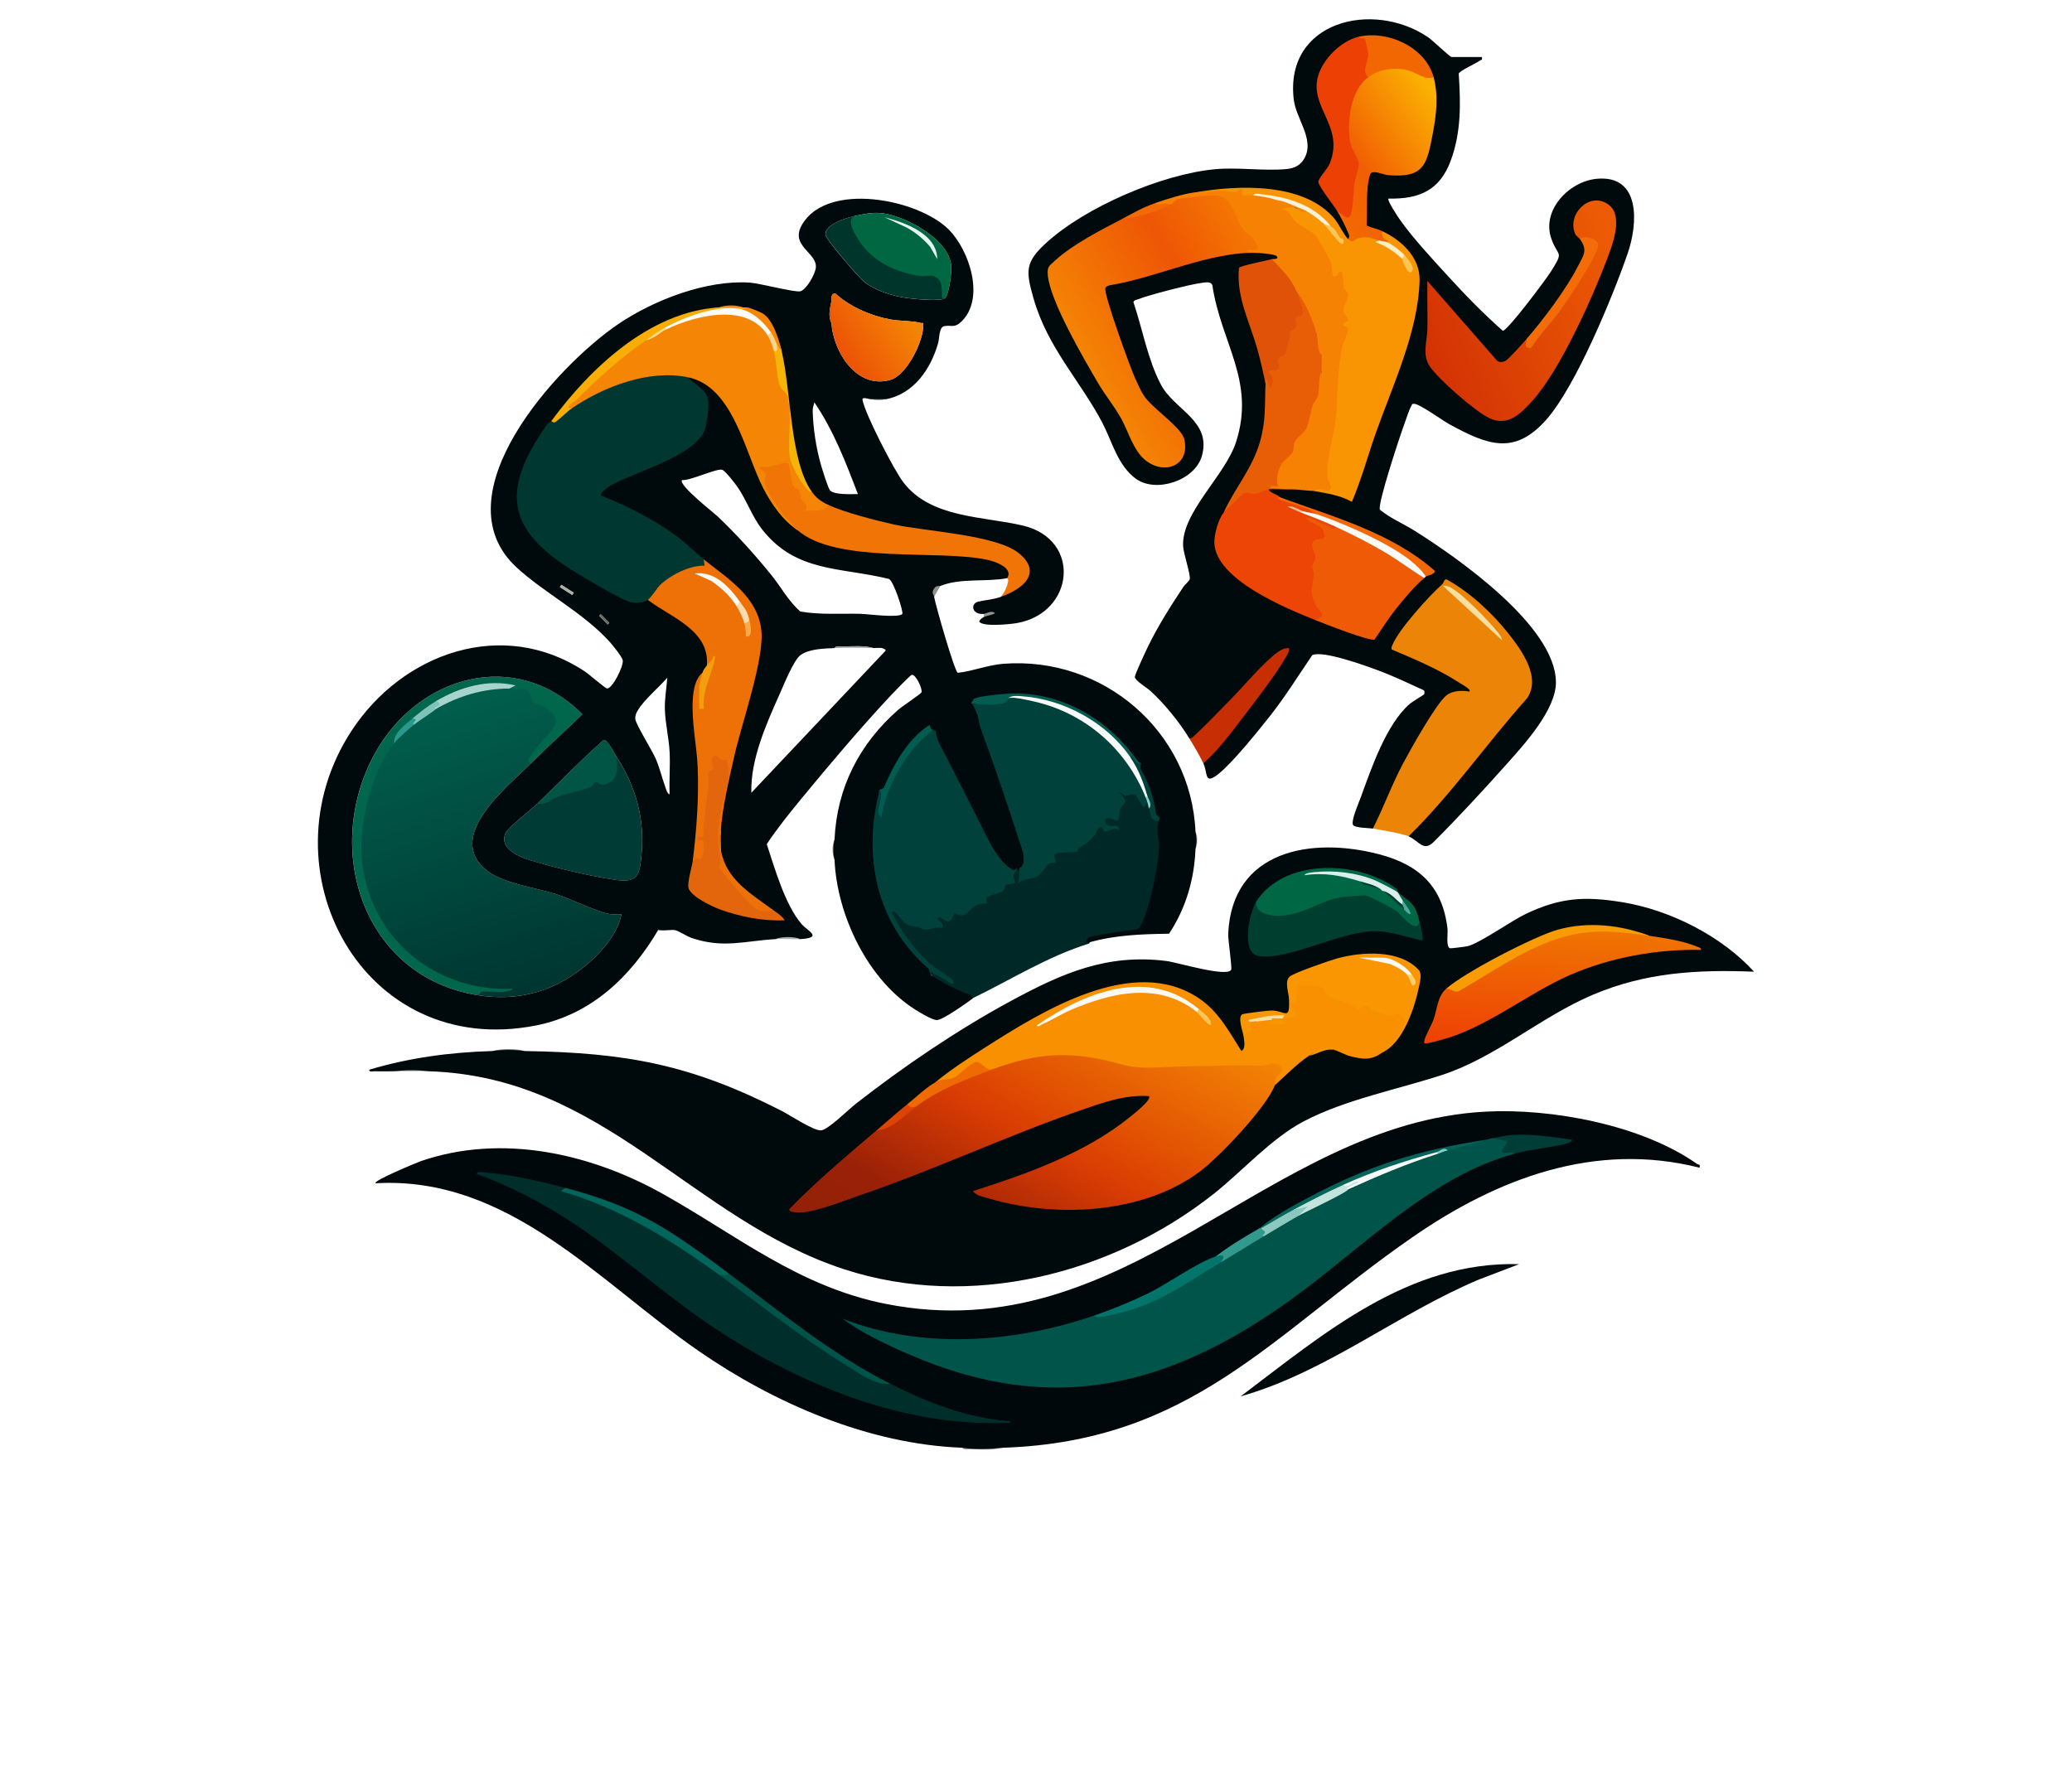 <svg xmlns="http://www.w3.org/2000/svg" width="55" height="47" viewBox="0 0 55 47" fill="none"><path d="M26.613 38.435C26.358 38.508 26.036 38.48 25.766 38.477C25.696 38.477 25.582 38.504 25.539 38.435C25.884 38.449 26.267 38.447 26.613 38.435Z" fill="#909594"></path><path d="M11.374 28.44C11.072 28.431 10.767 28.441 10.465 28.44C10.731 28.371 11.107 28.371 11.374 28.44Z" fill="#9EA2A2"></path><path d="M13.52 18.28C13.876 18.103 14.114 18.174 14.207 18.587C14.539 18.667 15.012 18.977 14.76 19.36L14.21 20.017C14.134 20.093 14.097 20.175 14.098 20.263C13.457 20.896 11.789 22.215 12.922 23.112C13.352 23.452 14.201 23.563 14.739 23.732C15.152 23.861 15.795 24.187 16.152 24.261C16.265 24.284 16.381 24.265 16.494 24.27C16.419 24.74 16 25.238 15.646 25.549C14.785 26.307 13.78 26.605 12.653 26.417C12.678 26.341 12.676 26.29 12.647 26.265C9.571 25.66 8.683 22.183 10.333 19.761L10.464 19.726C10.542 19.53 10.792 19.204 11.001 19.23C11.065 19.064 11.39 18.778 11.579 18.817C11.764 18.553 12.171 18.431 12.491 18.341C12.806 18.253 13.227 18.141 13.52 18.28Z" fill="url(#paint0_linear_748_13014)"></path><path d="M14.264 21.337C14.692 21.099 15.128 20.946 15.613 20.837C15.747 20.695 15.81 20.636 15.995 20.754C16.321 20.705 16.31 20.412 16.289 20.147L16.37 20.098C16.878 20.889 17.115 21.727 17.03 22.679C16.976 23.278 16.915 23.442 16.313 23.356C15.672 23.265 14.689 23.027 14.066 22.836C13.775 22.747 13.244 22.527 13.418 22.123C13.485 21.967 14.103 21.491 14.264 21.337Z" fill="#003C35"></path><path d="M14.099 20.263C13.994 20.217 14.013 20.203 14.054 20.116C14.188 19.831 14.634 19.48 14.738 19.229C14.828 19.01 14.567 18.846 14.403 18.742C14.331 18.696 14.188 18.682 14.15 18.644C14.103 18.596 14.069 18.354 13.975 18.303C13.891 18.257 13.636 18.282 13.521 18.282L13.508 18.224C12.879 18.173 12.267 18.317 11.719 18.628L11.58 18.612C11.487 18.804 11.176 19.053 10.96 19.066L10.962 19.13C10.756 19.305 10.59 19.504 10.465 19.726C9.883 20.443 9.537 21.808 9.598 22.72C9.739 24.835 11.506 26.341 13.604 26.252C13.585 26.314 13.391 26.329 13.335 26.334C13.165 26.347 12.911 26.303 12.765 26.335C12.73 26.343 12.737 26.446 12.654 26.417C9.634 25.914 8.559 22.545 9.948 20.014C11.088 17.938 13.684 17.183 15.462 18.962C15.012 19.399 14.546 19.822 14.1 20.263H14.099Z" fill="#00674D"></path><path d="M16.37 20.098C16.375 20.42 16.438 20.692 16.079 20.82C15.914 20.879 15.88 20.752 15.818 20.762C15.768 20.77 15.719 20.887 15.638 20.914C15.386 20.998 15.088 21.052 14.833 21.142C14.659 21.204 14.492 21.385 14.263 21.336C14.848 20.774 15.413 20.183 16.024 19.645C16.122 19.627 16.316 20.012 16.37 20.096V20.098Z" fill="#005544"></path><path d="M11.579 18.611C12.215 18.238 12.952 18.023 13.685 18.198L13.52 18.28C12.813 18.283 12.19 18.473 11.579 18.817C11.451 18.88 11.434 18.749 11.57 18.694L11.579 18.611Z" fill="#A7D5CE"></path><path d="M11.579 18.611C11.802 18.731 11.547 18.747 11.538 18.797C11.534 18.822 11.58 18.815 11.579 18.818C11.563 18.85 11.092 19.156 11.001 19.231C10.903 19.293 10.889 19.238 10.96 19.066C11.146 18.907 11.368 18.736 11.58 18.612L11.579 18.611Z" fill="#7EC2B9"></path><path d="M10.96 19.065L11.043 19.107L10.961 19.21L11.002 19.23C10.861 19.346 10.571 19.595 10.465 19.726C10.431 19.466 10.775 19.224 10.961 19.065H10.96Z" fill="#28998A"></path><path d="M27.067 23.03C27.142 23.069 27.166 23.145 27.137 23.259C27.43 23.302 27.601 23.111 27.782 22.877C27.895 22.855 27.936 22.786 27.907 22.67C28.075 22.555 28.284 22.511 28.535 22.538C28.655 22.411 28.788 22.293 28.936 22.182C29.02 22.006 29.13 21.901 29.267 21.866C29.213 21.605 29.439 21.606 29.622 21.689C29.628 21.522 29.662 21.384 29.788 21.269C29.614 21.096 29.633 20.859 29.887 21.045C30.14 20.941 30.259 21.083 30.358 21.301L30.454 21.294C30.521 21.301 30.515 21.395 30.495 21.459L30.552 21.454C30.613 21.662 30.692 21.746 30.785 21.707C30.866 22.385 30.851 23.012 30.672 23.68C30.616 23.887 30.416 24.525 30.303 24.671C30.264 24.724 30.248 24.741 30.177 24.754C29.759 24.833 29.3 24.832 28.884 24.971C28.89 24.989 28.924 25.005 28.925 25.011C28.927 25.031 28.924 25.043 28.904 25.052C27.816 25.389 26.846 26.004 25.828 26.498C25.584 26.518 25.047 26.173 24.84 26.02C24.776 25.973 24.75 25.909 24.713 25.879C24.645 25.791 24.623 25.761 24.744 25.73C24.498 25.619 23.502 24.377 23.616 24.19C23.684 24.076 23.794 24.114 23.869 24.203C24.084 24.555 24.538 24.644 24.912 24.538C24.677 24.27 24.96 24.2 25.172 24.387C25.235 24.193 25.363 24.135 25.559 24.214C25.721 24.04 25.901 23.937 26.098 23.903C26.148 23.743 26.302 23.641 26.559 23.597C26.613 23.453 26.706 23.379 26.843 23.374C26.791 23.245 26.855 23.071 26.986 23.028C27.012 23.032 27.043 23.025 27.07 23.028L27.067 23.03Z" fill="#002827"></path><path d="M22.153 22.823C22.084 22.699 22.083 22.419 22.153 22.286C22.145 22.457 22.145 22.652 22.153 22.823Z" fill="#7E8382"></path><path d="M31.734 22.534C31.74 22.387 31.741 22.226 31.734 22.08C31.803 22.177 31.804 22.429 31.734 22.534Z" fill="#C1C6C5"></path><path d="M24.836 19.395C25.071 19.803 25.304 20.213 25.518 20.634C25.77 21.125 26.476 22.945 26.983 23.029C27.005 23.122 26.907 23.186 26.901 23.259C26.895 23.317 26.956 23.422 26.942 23.442C26.927 23.462 26.735 23.468 26.702 23.491C26.671 23.515 26.685 23.601 26.623 23.651C26.525 23.732 26.257 23.758 26.192 23.832C26.147 23.884 26.213 23.968 26.198 23.98C26.188 23.986 26.043 23.98 25.961 24.012C25.703 24.11 25.655 24.453 25.331 24.227C25.221 24.694 25.016 24.337 24.939 24.352C24.751 24.387 25.139 24.521 24.996 24.637C24.855 24.599 24.634 24.692 24.527 24.68C24.472 24.674 24.432 24.619 24.389 24.61C24.221 24.576 24.13 24.605 23.986 24.477C23.964 24.457 23.683 24.047 23.68 24.247C23.68 24.27 23.866 24.588 23.901 24.645C24.099 24.965 24.411 25.338 24.692 25.588C24.788 25.674 25.279 25.988 25.291 26.023C25.364 26.25 25.137 26.032 25.097 26.009C25 25.954 24.896 25.907 24.797 25.855C24.734 25.822 24.704 25.73 24.711 25.878C23.26 24.659 22.682 22.777 23.348 20.963C23.435 20.941 23.465 20.986 23.467 21.072C23.738 20.407 24.138 19.669 24.772 19.311L24.834 19.393L24.836 19.395Z" fill="#00423B"></path><path d="M30.413 21.171C30.462 21.182 30.493 21.259 30.454 21.295C30.33 21.634 30.254 21.166 30.122 21.108C30.012 21.06 29.942 21.141 29.864 21.123C29.809 21.11 29.786 21.024 29.711 21.048C30.018 21.335 29.796 21.298 29.729 21.499C29.704 21.575 29.728 21.776 29.648 21.791C29.63 21.794 29.305 21.613 29.338 21.812C29.378 22.055 29.703 21.795 29.711 22.038C29.553 21.938 29.403 22.093 29.322 22.083C29.279 22.078 29.283 21.932 29.196 21.956C29.109 22.008 29.106 22.113 29.048 22.18C28.904 22.347 28.83 22.393 28.661 22.496C28.616 22.524 28.606 22.595 28.587 22.606C28.529 22.64 28.049 22.603 27.976 22.699C27.961 22.719 28.045 22.881 28.018 22.905C28.012 22.911 27.913 22.895 27.853 22.928C27.761 22.978 27.635 23.227 27.504 23.281C27.359 23.341 27.166 23.324 27.026 23.443C27.063 23.305 27.056 23.169 27.067 23.03C27.085 22.792 27.11 22.796 27.046 22.535C26.741 21.29 25.978 19.868 25.787 18.652L25.875 18.59C26.187 18.656 26.505 18.635 26.778 18.528C28.329 18.461 30.008 19.635 30.413 21.171Z" fill="#00423B"></path><path d="M30.288 20.263L30.222 20.346C30.127 20.221 30.052 20.139 29.999 20.097L29.86 20.044C29.149 19.129 27.935 18.473 26.777 18.527C26.73 18.543 26.79 18.656 26.545 18.687C26.309 18.717 26.011 18.72 25.785 18.651C25.781 18.625 25.704 18.551 25.747 18.489C27.502 17.992 29.364 18.681 30.287 20.262L30.288 20.263Z" fill="#025C52"></path><path d="M24.837 19.395C24.743 19.379 24.711 19.427 24.65 19.476C24.029 19.975 23.512 20.925 23.391 21.708C23.178 21.532 23.494 21.201 23.35 20.965C23.561 20.391 24.026 19.592 24.527 19.231C24.78 19.049 24.747 19.24 24.837 19.396V19.395Z" fill="#005B50"></path><path d="M30.289 20.263C30.581 20.763 30.715 21.128 30.785 21.709C30.823 21.859 30.616 21.772 30.588 21.741C30.553 21.702 30.522 21.535 30.496 21.462C30.498 21.349 30.484 21.239 30.455 21.132C30.321 20.827 30.168 20.53 29.996 20.24L30 20.099L30.02 20.058C30.121 20.137 30.132 20.292 30.289 20.264V20.263Z" fill="#00423B"></path><path d="M30.496 21.46C30.477 21.407 30.474 21.347 30.455 21.295C30.44 21.254 30.429 21.208 30.414 21.171C30.401 21.118 30.403 21.106 30.455 21.13C30.48 21.219 30.603 21.374 30.496 21.46Z" fill="#87D2CE"></path><path d="M29.999 20.098C30.221 20.424 30.347 20.755 30.453 21.131L30.412 21.172C29.896 19.893 28.827 18.949 27.48 18.631C27.339 18.598 26.885 18.491 26.777 18.528C26.856 18.459 27.03 18.478 27.13 18.485C28.231 18.56 29.376 19.185 29.999 20.098Z" fill="#F9FBFB"></path><path d="M23.515 10.598C23.378 10.617 23.239 10.612 23.102 10.598C23.027 10.588 22.878 10.528 22.895 10.619C22.964 10.993 23.726 12.471 23.976 12.801C24.706 13.764 26.104 13.703 27.158 13.955C28.718 14.328 28.516 16.27 26.999 16.541C26.813 16.574 26.089 16.648 25.992 16.504C26.007 16.449 26.068 16.405 26.116 16.381L26.135 16.333C26.235 16.325 26.228 16.314 26.116 16.299C25.791 16.327 25.749 16.021 25.974 15.971C26.178 15.926 26.355 15.92 26.57 15.845L26.735 15.693C28.211 14.893 26.1 14.297 25.345 14.257C24.216 14.114 23.087 13.94 22.025 13.516L21.985 13.408C21.831 13.512 21.447 13.204 21.531 13.036C21.221 12.748 21.081 12.23 21.023 11.809L20.94 10.651C20.826 10.255 20.742 9.849 20.689 9.435L20.747 9.318C20.602 8.769 20.304 8.402 19.853 8.218L19.838 8.162C19.784 8.184 19.742 8.184 19.714 8.162C19.51 8.127 19.299 8.121 19.094 8.162C17.242 8.44 15.842 9.75 14.719 11.154L14.634 11.177C14.653 11.206 14.671 11.245 14.653 11.267C13.623 12.551 13.371 13.647 14.754 14.743C15.079 15 16.496 15.9 16.864 15.922C16.999 15.889 17.109 15.891 17.195 15.926L17.299 15.9C17.487 15.997 17.765 16.189 17.946 16.314C18.374 16.61 19.025 17.07 18.765 17.661C18.841 17.754 18.748 17.867 18.641 17.868C18.458 18.273 18.407 18.721 18.488 19.213C18.617 20.163 18.657 21.132 18.552 22.098C18.548 22.139 18.521 22.178 18.487 22.216C18.566 22.418 18.515 22.647 18.393 22.824L18.463 22.905C18.402 23.12 18.366 23.337 18.355 23.557C18.474 23.986 20.267 24.435 20.638 24.347C20.523 24.292 20.477 24.224 20.5 24.145C20.252 24.122 19.968 23.881 19.778 23.711C19.444 23.414 19.093 23.049 19.137 22.576C19.104 22.407 19.104 22.241 19.137 22.08L19.101 22.022C19.286 20.592 19.608 19.212 20.003 17.829C20.325 16.342 19.946 15.864 18.733 14.999L18.682 14.853L18.533 14.836C17.791 14.106 16.861 13.62 15.906 13.213C15.686 13.062 16.371 12.68 16.5 12.655L17.473 12.245C18.46 11.978 19.313 10.791 18.241 10.113L18.27 10.021C18.302 9.993 18.339 9.962 18.38 9.963C19.18 9.976 19.925 11.816 20.116 12.471C20.324 13.088 20.639 13.652 21.161 14.069L21.283 14.064C21.961 14.452 22.717 14.638 23.553 14.62L25.509 14.692C25.803 14.713 26.575 14.777 26.763 15.036C26.852 15.158 26.934 15.347 26.737 15.35C26.175 15.457 25.495 15.339 24.961 15.557C24.837 15.631 24.801 15.704 24.796 15.846C24.837 16.076 25.332 17.809 25.423 17.863C25.832 17.817 26.221 17.655 26.634 17.623C29.283 17.419 31.616 19.415 31.734 22.083C31.773 22.231 31.772 22.389 31.734 22.537C31.701 23.347 31.481 24.11 31.032 24.789C30.316 24.8 29.618 24.822 28.925 25.016C28.786 25.063 28.806 24.899 28.971 24.863C29.371 24.784 29.773 24.722 30.178 24.675C30.443 24.607 30.88 22.48 30.745 22.254C30.71 22.059 30.724 21.878 30.784 21.712L30.688 21.617C30.634 21.186 30.487 20.774 30.269 20.399L30.288 20.266L30.215 20.226C29.462 19.148 28.283 18.416 26.945 18.409C26.758 18.408 25.87 18.481 25.835 18.573C25.823 18.603 25.811 18.632 25.786 18.656C25.903 18.827 25.977 19.032 26.008 19.271C26.409 20.372 26.787 21.478 27.142 22.589C27.174 22.721 27.214 22.993 27.067 23.035C27.053 23.145 27.019 23.139 26.984 23.035C26.967 23.072 26.929 23.11 26.898 23.096C26.634 22.972 26.449 22.669 26.301 22.425C25.845 21.517 25.398 20.631 24.921 19.714C24.871 19.617 24.853 19.507 24.836 19.401C24.758 19.403 24.703 19.352 24.671 19.246C24.088 19.623 23.727 20.292 23.457 20.919L23.349 20.97C22.895 22.719 23.246 24.501 24.648 25.72L24.712 25.885C25.036 26.101 25.386 26.279 25.762 26.419L25.827 26.504C25.665 26.623 25.013 27.093 24.86 27.082C24.733 27.073 24.423 26.886 24.303 26.81C23.031 26.011 22.217 24.298 22.152 22.828C22.112 22.652 22.113 22.467 22.152 22.291C22.213 20.912 22.815 19.743 23.845 18.842C23.938 18.76 24.449 18.418 24.461 18.381C24.492 18.285 24.308 17.897 24.202 17.916C24.165 17.923 23.727 18.376 23.659 18.449C22.856 19.308 22.011 20.305 21.263 21.216C20.945 21.603 20.631 21.994 20.353 22.411C20.561 23.041 20.845 24.043 21.285 24.541C21.444 24.721 21.857 24.894 21.244 24.933C21.026 24.904 20.801 24.892 20.583 24.933C19.761 24.98 19.205 25.187 18.362 24.903C18.228 24.858 18.005 24.707 17.91 24.693C17.811 24.679 17.594 24.72 17.472 24.69C16.735 25.937 15.692 26.937 14.224 27.226C9.623 28.132 6.936 23.065 9.332 19.401C10.683 17.336 13.345 16.382 15.525 17.827C15.635 17.9 16.058 18.269 16.11 18.277C16.251 18.299 16.558 17.685 16.53 17.528C16.514 17.44 16.26 17.125 16.186 17.043C15.474 16.257 14.444 15.741 13.708 15.06C11.647 13.15 14.771 9.714 16.416 8.601C17.357 7.964 18.753 7.426 19.902 7.503C20.168 7.521 21.116 7.772 21.246 7.733C21.414 7.683 21.64 7.275 21.656 7.105C21.693 6.699 20.954 6.537 21.292 5.96C21.966 4.812 24.381 5.283 25.189 6.099C25.733 6.649 26.154 7.925 25.521 8.537C25.331 8.72 25.261 8.623 25.065 8.659C24.923 8.685 24.942 8.972 24.901 9.114C24.702 9.805 24.256 10.455 23.517 10.6L23.515 10.598ZM22.731 5.724C22.522 5.768 21.886 5.942 21.913 6.234C21.925 6.359 22.782 7.357 22.937 7.48C23.224 7.709 23.641 7.842 24.002 7.902C24.195 7.934 24.983 8.015 25.085 7.914C25.197 7.803 25.268 7.197 25.246 7.029C25.162 6.39 24.234 5.867 23.671 5.713C23.304 5.613 23.094 5.649 22.73 5.725L22.731 5.724ZM22.07 7.996C22.031 8.175 21.977 8.406 22.07 8.574C22.117 9.342 22.748 10.348 23.641 10.083C24.073 9.955 24.509 9.062 24.508 8.636C24.508 8.539 24.501 8.59 24.444 8.575C24.198 8.51 23.891 8.528 23.63 8.48C23.119 8.387 22.556 8.143 22.172 7.79C22.038 7.795 22.086 7.923 22.07 7.996ZM22.772 13.117C22.453 12.279 22.123 11.423 21.616 10.681C21.601 10.758 21.57 10.823 21.572 10.906C21.584 11.375 21.663 11.891 21.792 12.342C21.828 12.469 21.97 12.924 22.025 13.007C22.119 13.148 22.613 13.116 22.772 13.117ZM18.105 12.746C17.993 12.869 18.959 13.623 19.056 13.716C19.569 14.208 20.03 14.716 20.477 15.269C20.733 15.586 20.931 15.965 21.245 16.235C21.772 16.327 22.304 16.284 22.836 16.296C23.016 16.3 23.867 16.415 23.952 16.298C23.985 16.252 23.73 15.438 23.596 15.37C22.305 15.053 21.138 15.204 20.236 14.063C19.966 13.721 19.823 13.29 19.584 12.939C19.519 12.844 19.262 12.513 19.177 12.475C19.045 12.416 18.322 12.769 18.105 12.745V12.746ZM14.901 15.527L14.863 15.587L15.191 15.796L15.229 15.736L14.901 15.527ZM15.948 16.308L15.906 16.35L16.132 16.578L16.174 16.536L15.948 16.308ZM22.153 17.206C21.88 17.218 21.475 17.225 21.247 17.394C21.068 17.526 20.806 18.18 20.7 18.417C20.341 19.219 19.919 20.163 19.944 21.047L23.515 17.267C23.437 17.168 23.297 17.209 23.185 17.205C22.945 17.132 22.635 17.16 22.379 17.163C22.309 17.163 22.195 17.137 22.152 17.205L22.153 17.206ZM12.653 26.417C13.78 26.605 14.785 26.307 15.646 25.549C16 25.238 16.419 24.74 16.494 24.27C16.381 24.265 16.265 24.284 16.152 24.261C15.795 24.188 15.152 23.862 14.739 23.732C14.201 23.564 13.352 23.453 12.922 23.112C11.789 22.215 13.457 20.897 14.098 20.263C14.544 19.822 15.01 19.399 15.46 18.962C13.682 17.183 11.086 17.938 9.946 20.014C8.557 22.545 9.633 25.914 12.653 26.417ZM17.774 21.089C17.76 20.713 17.794 20.33 17.774 19.954C17.755 19.598 17.659 19.196 17.649 18.84C17.64 18.539 17.692 18.283 17.713 17.992C17.495 18.248 17.093 18.579 16.93 18.861C16.884 18.941 16.859 18.987 16.863 19.086C16.869 19.219 17.317 19.933 17.41 20.153C17.516 20.404 17.571 20.647 17.66 20.894C17.679 20.947 17.714 21.081 17.774 21.089ZM14.264 21.337C14.103 21.491 13.485 21.967 13.418 22.122C13.244 22.527 13.776 22.746 14.066 22.835C14.689 23.026 15.672 23.264 16.313 23.355C16.915 23.441 16.977 23.276 17.03 22.678C17.115 21.726 16.878 20.888 16.37 20.097C16.316 20.013 16.122 19.628 16.024 19.646C15.413 20.184 14.848 20.774 14.263 21.337H14.264Z" fill="#00090B"></path><path d="M21.161 14.067C20.809 13.761 20.359 13.244 20.234 12.788C20.213 12.711 20.23 12.659 20.255 12.587C19.957 12.41 20.11 12.284 20.398 12.306C20.566 12.254 20.737 12.224 20.911 12.218C21.017 12.408 21.086 12.616 21.119 12.842C21.267 12.944 21.333 13.013 21.341 13.206C21.432 13.367 21.524 13.527 21.716 13.471C21.818 13.422 21.908 13.401 21.988 13.406C22.427 13.607 23.237 13.815 23.722 13.923C24.558 14.109 26.445 14.196 27.046 14.688C27.691 15.215 27.131 15.648 26.572 15.843C26.669 15.716 26.73 15.586 26.761 15.429C26.771 15.379 26.737 15.352 26.737 15.348C26.737 15.323 26.783 15.282 26.771 15.214C26.735 15.016 26.385 14.901 26.21 14.863C24.912 14.581 22.181 14.981 21.161 14.067Z" fill="#F17506"></path><path d="M24.961 15.554L24.796 15.843C24.784 15.774 24.711 15.745 24.8 15.618C24.862 15.53 24.914 15.573 24.962 15.553L24.961 15.554Z" fill="#919089"></path><path d="M26.118 16.297C26.168 16.294 26.323 16.195 26.408 16.276C26.408 16.308 26.177 16.351 26.118 16.38V16.297V16.297Z" fill="#94958E"></path><path d="M23.515 10.598C23.285 10.643 23.314 10.626 23.102 10.598H23.515Z" fill="#969C9C"></path><path d="M18.271 10.019C18.455 10.242 18.754 10.322 18.797 10.629C18.821 10.801 18.769 11.223 18.714 11.392C18.484 12.099 16.839 12.534 16.234 12.877C16.178 12.909 15.904 13.084 15.958 13.158C16.659 13.438 17.35 13.785 17.959 14.234C18.214 14.422 18.443 14.658 18.684 14.852C18.792 14.975 18.794 15.056 18.689 15.094C18.104 15.138 17.618 15.465 17.301 15.945L17.198 15.926C17.077 16.006 16.885 16.022 16.743 15.988C16.481 15.926 15.527 15.348 15.244 15.174C13.429 14.059 13.295 13.016 14.514 11.28C14.551 11.227 14.622 11.195 14.637 11.176C14.771 11.103 14.915 10.984 15.069 10.82C15.102 10.847 15.136 10.858 15.174 10.845C15.174 10.811 15.176 10.781 15.193 10.766C15.649 10.34 16.669 9.987 17.288 9.91C17.585 9.873 18.056 9.814 18.271 10.019Z" fill="#003731"></path><path d="M20.378 8.904C20.5 8.888 20.618 9.218 20.543 9.317L20.641 9.376C20.69 9.794 20.732 10.16 20.923 10.534C20.982 11.012 21.018 11.492 21.031 11.974C21.07 12.329 21.286 12.789 21.534 13.034C21.658 13.216 21.791 13.316 21.988 13.406C21.804 13.639 21.609 13.514 21.369 13.571C21.481 13.352 21.32 13.351 21.267 13.239C21.237 13.175 21.254 13.093 21.224 13.034C21.191 12.969 21.09 12.965 21.047 12.88C20.992 12.771 20.966 12.343 20.917 12.308C20.81 12.23 20.349 12.479 20.171 12.373C20.146 12.49 20.311 12.49 20.332 12.565C20.348 12.621 20.288 12.717 20.295 12.803C20.312 13.001 20.69 13.549 20.833 13.714C20.908 13.801 21.116 14.025 21.162 14.066C20.775 13.819 20.469 13.368 20.261 12.964C19.778 12.028 19.464 10.266 18.271 10.018C17.226 9.801 16.034 10.259 15.173 10.844C15.052 10.898 15.012 10.902 15.033 10.762C15.054 10.619 16.651 9.285 16.914 9.096C16.946 9.073 16.985 9.061 17.026 9.049C17.068 9.037 17.111 9.031 17.155 9.026C17.338 8.912 17.517 8.815 17.692 8.737C18.274 8.376 19.343 8.062 19.989 8.439C20.139 8.527 20.405 8.736 20.377 8.902L20.378 8.904Z" fill="#F58504"></path><path d="M19.137 22.08C19.104 22.241 19.104 22.406 19.137 22.576C19.269 23.342 19.926 23.723 20.5 24.145C20.437 24.382 20.127 24.251 19.964 24.156C19.837 24.082 19.062 23.192 19.025 23.066C19.047 22.842 19.031 22.617 18.977 22.391C19.001 21.817 19.089 21.242 19.242 20.665C19.289 20.338 19.279 20.279 18.987 20.149C19.038 20.343 19.002 20.478 18.88 20.553C18.858 21.118 18.807 21.683 18.728 22.247C18.794 22.431 18.8 22.815 18.592 22.889C18.555 22.902 18.363 22.878 18.393 22.823C18.49 22.014 18.554 21.18 18.519 20.364C18.494 19.779 18.348 19.139 18.391 18.547C18.408 18.319 18.454 18.021 18.64 17.867C18.753 17.923 18.679 18.205 18.557 18.218C18.593 18.22 18.617 18.238 18.64 18.264C18.659 18.286 18.626 18.802 18.557 18.817C18.614 18.675 18.641 18.509 18.638 18.319L18.831 17.708C18.825 17.675 18.8 17.661 18.764 17.66C18.835 16.728 17.807 16.393 17.195 15.925C17.29 15.862 17.432 15.618 17.523 15.531C17.809 15.258 18.302 15.011 18.702 15.017L18.681 14.852C19.294 15.347 20.107 15.824 20.209 16.731C20.295 17.498 19.674 19.244 19.486 20.097C19.355 20.689 19.158 21.491 19.135 22.08H19.137Z" fill="#ED7107"></path><path d="M22.07 7.996C22.086 7.923 22.038 7.795 22.172 7.79C22.556 8.143 23.119 8.387 23.63 8.48C23.892 8.528 24.198 8.51 24.444 8.575C24.501 8.59 24.508 8.539 24.508 8.636C24.509 9.062 24.073 9.956 23.641 10.083C22.748 10.347 22.117 9.341 22.07 8.574C22.036 8.383 22.036 8.19 22.07 7.996Z" fill="url(#paint1_linear_748_13014)"></path><path d="M25.086 7.913C25.036 7.935 24.982 7.933 24.929 7.917C24.932 7.449 24.868 7.356 24.389 7.405C23.665 7.278 23.151 7.029 22.722 6.418C22.567 6.196 22.328 5.791 22.732 5.725C23.096 5.649 23.306 5.613 23.673 5.713C24.236 5.867 25.164 6.39 25.248 7.029C25.27 7.196 25.199 7.802 25.087 7.914L25.086 7.913Z" fill="#006743"></path><path d="M18.394 22.823L18.435 22.847C18.407 22.709 18.554 22.838 18.603 22.806C18.677 22.757 18.703 22.442 18.677 22.354C18.646 22.248 18.532 22.344 18.518 22.328C18.514 22.323 18.514 22.208 18.518 22.204C18.531 22.188 18.647 22.284 18.677 22.178C18.662 21.954 18.703 21.741 18.723 21.522C18.744 21.286 18.768 21.136 18.803 20.899C18.821 20.773 18.781 20.597 18.806 20.498C18.818 20.453 18.911 20.456 18.928 20.402C18.953 20.325 18.879 20.239 18.896 20.167C18.948 19.948 19.085 20.131 19.14 20.158C19.191 20.183 19.281 20.17 19.297 20.185C19.308 20.195 19.342 20.436 19.341 20.483C19.323 20.962 19.09 21.588 19.055 22.101C19.034 22.417 19.098 22.571 19.131 22.842C19.137 22.894 19.082 22.963 19.102 23.041C19.114 23.089 19.656 23.73 19.736 23.815C19.961 24.052 20.135 24.294 20.501 24.145C20.615 24.229 20.756 24.31 20.831 24.434C20.257 24.457 19.655 24.343 19.116 24.146C18.902 24.068 18.342 23.806 18.277 23.578C18.236 23.433 18.374 22.994 18.394 22.823Z" fill="#E3660D"></path><path d="M22.732 5.724C22.416 5.793 22.695 6.227 22.814 6.406C23.182 6.962 23.807 7.242 24.452 7.33C24.578 7.347 24.716 7.288 24.811 7.338C25.005 7.44 24.989 7.589 25.005 7.769C25.012 7.847 24.957 7.936 25.087 7.913C24.985 8.014 24.197 7.933 24.004 7.901C23.643 7.842 23.226 7.708 22.939 7.479C22.785 7.356 21.927 6.358 21.915 6.233C21.888 5.941 22.524 5.767 22.733 5.723L22.732 5.724Z" fill="#00352B"></path><path d="M19.097 8.161C19.301 8.12 19.512 8.125 19.717 8.161H19.841C19.847 8.229 19.778 8.242 19.634 8.202L19.538 8.272C18.88 8.268 18.251 8.41 17.652 8.698C17.517 8.836 17.334 8.944 17.156 9.028C16.472 9.5 15.88 10.037 15.297 10.618C15.24 10.674 14.947 10.826 15.173 10.845C15.046 10.931 14.921 11.07 14.803 11.157C14.74 11.203 14.711 11.252 14.636 11.176C15.664 9.781 17.245 8.269 19.097 8.161Z" fill="#FAAD04"></path><path d="M20.748 9.317C21 10.371 20.965 12.2 21.533 13.034C21.516 13.116 21.428 12.991 21.409 12.972C21.256 12.816 20.999 12.349 20.965 12.136C20.892 11.687 21.039 11.026 20.911 10.537C20.876 10.403 20.743 10.37 20.693 10.218C20.607 9.962 20.616 9.6 20.542 9.316C20.556 9.254 20.584 9.199 20.625 9.151C20.678 9.16 20.719 9.215 20.749 9.316L20.748 9.317Z" fill="#F6B308"></path><path d="M18.767 17.661C18.81 17.596 18.932 17.529 18.933 17.414C19.005 17.403 18.974 17.508 18.964 17.549C18.871 17.955 18.631 18.367 18.684 18.819H18.56V18.22C18.56 18.186 18.625 17.926 18.643 17.869C18.68 17.752 18.712 17.744 18.767 17.661Z" fill="#F49E0D"></path><path d="M20.749 9.317C20.716 9.274 20.643 9.194 20.625 9.152C20.52 9.136 20.432 8.916 20.46 8.822L20.398 8.829C20.221 8.581 19.967 8.387 19.676 8.296L19.634 8.203C19.698 8.243 19.829 8.161 19.841 8.162C19.89 8.164 20.183 8.284 20.242 8.319C20.517 8.481 20.679 9.021 20.75 9.319L20.749 9.317Z" fill="#F48505"></path><path d="M23.185 17.206C22.854 17.195 22.482 17.192 22.152 17.206C22.195 17.138 22.309 17.165 22.379 17.164C22.635 17.161 22.945 17.133 23.185 17.206Z" fill="#9BA09F"></path><path d="M19.717 8.161C19.514 8.161 19.299 8.149 19.097 8.161C19.25 8.092 19.555 8.091 19.717 8.161Z" fill="#F48505"></path><path d="M22.07 8.573C21.977 8.405 22.031 8.173 22.07 7.995C22.078 8.186 22.058 8.382 22.07 8.573Z" fill="#E95206"></path><path d="M14.901 15.526L14.862 15.587L15.191 15.796L15.229 15.735L14.901 15.526Z" fill="#AAAFA5"></path><path d="M19.137 22.576C19.111 22.427 19.034 22.22 19.137 22.08C19.131 22.244 19.142 22.411 19.137 22.576Z" fill="#E3660D"></path><path d="M15.949 16.306L15.906 16.349L16.132 16.576L16.175 16.534L15.949 16.306Z" fill="#656D66"></path><path d="M19.634 8.202C19.969 8.26 20.28 8.554 20.46 8.822C20.513 8.927 20.483 8.959 20.377 8.905C19.827 8.022 18.459 8.377 17.692 8.74C17.623 8.766 17.613 8.766 17.651 8.699C18.193 8.408 19.015 8.096 19.634 8.202Z" fill="#FCFBF6"></path><path d="M20.624 9.151C20.619 9.255 20.665 9.342 20.541 9.316C20.509 9.194 20.441 9.008 20.376 8.903L20.459 8.82C20.573 8.989 20.552 8.982 20.624 9.15V9.151Z" fill="#FBD48E"></path><path d="M17.692 8.738C17.526 8.817 17.36 9.001 17.155 9.027C17.321 8.912 17.471 8.793 17.651 8.697L17.692 8.738Z" fill="#FCDA8B"></path><path d="M19.634 15.967C19.684 16.071 19.674 16.127 19.55 16.091C19.383 15.819 19.14 15.602 18.877 15.422L18.436 15.224C18.977 15.163 19.349 15.569 19.634 15.967Z" fill="#FBF9F3"></path><path d="M19.882 16.422C19.908 16.558 19.882 16.67 19.758 16.546C19.72 16.407 19.627 16.214 19.551 16.092L19.634 15.968C19.759 16.143 19.825 16.194 19.882 16.422Z" fill="#FADCB0"></path><path d="M19.882 16.422C19.914 16.548 20.014 16.941 19.799 16.897C19.801 16.781 19.788 16.657 19.758 16.546C19.829 16.516 19.904 16.515 19.882 16.422Z" fill="#FAA949"></path><path d="M24.879 6.881L24.691 6.553C24.517 6.349 24.314 6.181 24.081 6.048L23.475 5.766C24.021 5.909 24.873 6.205 24.879 6.881Z" fill="#E8F6F3"></path><path d="M31.569 19.602C31.292 19.152 30.924 18.701 30.537 18.342C30.448 18.26 30.125 18.069 30.124 17.972C30.124 17.906 30.405 17.306 30.46 17.192C30.726 16.639 31.072 16.093 31.411 15.582C31.457 15.513 31.555 15.444 31.58 15.378C31.615 15.286 31.414 14.692 31.405 14.501C31.359 13.606 32.522 12.628 32.81 11.736C33.333 10.114 32.409 9.108 32.181 7.571C32.139 7.46 31.983 7.5 31.89 7.512C31.58 7.55 30.507 7.828 30.215 7.943C30.171 7.96 30.1 7.968 30.086 8.021C30.324 8.724 30.469 9.559 30.818 10.215C31.179 10.893 32.169 11.172 31.902 12.109C31.716 12.761 30.677 13.101 30.145 12.706C29.664 12.349 29.522 11.724 29.265 11.232C28.67 10.096 27.803 9.232 27.429 7.905C27.231 7.204 27.209 6.968 27.749 6.468C28.794 5.501 30.843 4.622 32.257 4.492C32.867 4.436 33.551 4.545 34.153 4.488C34.368 4.468 34.533 4.382 34.635 4.185C34.891 3.687 34.402 3.152 34.342 2.644C34.095 0.561 36.436 -0.003 37.902 0.984C38.017 1.061 38.488 1.513 38.529 1.513H39.334C39.357 1.609 39.316 1.581 39.282 1.608C39.182 1.686 38.747 1.875 38.721 1.954C38.773 2.751 38.79 3.5 38.51 4.262C38.22 5.051 37.676 5.291 36.856 5.272C36.81 5.314 37.121 5.779 37.169 5.846C37.502 6.317 38.009 6.863 38.404 7.296C38.876 7.814 39.366 8.319 39.891 8.782C40.017 8.782 41.041 7.413 41.168 7.21C41.525 6.636 41.36 6.848 41.18 6.338C40.913 5.58 41.648 4.818 42.381 4.747C43.559 4.634 43.479 5.938 43.206 6.728C42.803 7.891 41.831 10.25 41.049 11.138C40.199 12.102 39.484 11.812 38.481 11.268C38.292 11.166 37.682 10.719 37.537 10.721C37.465 10.721 37.488 10.735 37.464 10.776C37.397 10.888 37.331 11.115 37.28 11.251C37.172 11.539 36.563 13.374 36.628 13.532C36.904 13.76 37.25 13.902 37.555 14.094C38.706 14.818 41.284 16.62 41.301 18.104C41.309 18.844 40.453 19.771 39.975 20.307C39.389 20.964 38.677 21.734 38.056 22.353C37.778 22.63 37.655 22.31 37.393 22.207C37.429 22.116 37.469 22.023 37.534 21.948C38.528 20.815 39.52 19.675 40.465 18.499C40.747 18.148 40.475 17.592 40.263 17.27C39.796 16.562 39.139 15.918 38.398 15.484C38.229 15.639 36.916 17.097 37.02 17.199C37.71 17.468 38.399 17.792 39.004 18.204C39.108 18.28 39.111 18.395 38.983 18.439C38.602 18.387 38.459 18.473 38.241 18.768C38.091 18.971 37.957 19.19 37.828 19.408C37.362 20.189 36.963 20.992 36.606 21.854C36.563 21.915 36.509 21.964 36.443 21.999C36.33 21.978 35.942 21.987 35.91 21.89C35.869 21.766 36.067 21.315 36.123 21.163C36.404 20.39 36.796 19.238 37.413 18.694C37.493 18.623 37.8 18.449 37.807 18.427C37.815 18.401 37.819 18.33 37.781 18.32C37.384 18.138 36.988 17.949 36.578 17.797C36.251 17.675 35.111 17.259 34.833 17.394C34.465 17.934 34.121 18.489 33.716 19.003C33.403 19.401 32.706 20.265 32.335 20.554C31.959 20.847 32.068 20.535 31.942 20.264L31.992 20.107C32.675 19.356 33.339 18.522 33.894 17.675C34.32 17.026 33.937 17.374 33.635 17.666C33.001 18.362 32.338 19.031 31.647 19.672L31.57 19.603L31.569 19.602Z" fill="#00090B"></path><path d="M37.393 22.203C37.182 22.12 36.689 22.042 36.443 21.996C36.731 21.427 36.947 20.824 37.248 20.26C37.448 19.884 38.112 18.697 38.388 18.467C38.55 18.332 38.807 18.325 39.004 18.36C39.069 18.308 38.79 18.161 38.753 18.136C38.197 17.772 37.552 17.501 36.941 17.243C36.927 17.198 36.944 17.163 36.961 17.122C37.134 16.703 37.933 15.823 38.283 15.51C38.336 15.462 38.326 15.369 38.402 15.384C39.022 15.727 39.615 16.278 40.053 16.835C40.401 17.279 40.916 17.994 40.531 18.544C39.459 19.741 38.543 21.074 37.393 22.2V22.203Z" fill="#EC8408"></path><path d="M31.569 19.602C31.65 19.602 31.684 19.546 31.735 19.5C32.043 19.217 32.347 18.89 32.644 18.592C32.993 18.241 33.54 17.581 33.922 17.309C34.011 17.246 34.1 17.202 34.213 17.208C34.225 17.279 34.198 17.328 34.166 17.388C33.892 17.885 33.308 18.633 32.949 19.104C32.643 19.506 32.321 19.933 31.942 20.265C31.852 20.071 31.685 19.791 31.57 19.604L31.569 19.602Z" fill="#C82E03"></path><path d="M31.074 5.435C31.057 5.407 31.049 5.376 31.062 5.345C31.122 5.208 32.678 4.927 32.736 5.39L33.032 6.004C33.287 6.181 33.785 6.803 33.136 6.67C33.122 6.667 33.415 6.641 33.386 6.717C32.161 6.657 30.686 7.379 29.47 7.571C29.422 7.585 29.36 7.598 29.342 7.652C29.292 7.805 29.992 9.731 30.116 10.007C30.18 10.15 30.281 10.38 30.363 10.504C30.583 10.839 31.364 11.345 31.436 11.661C31.598 12.366 30.904 12.63 30.393 12.209C30.084 11.955 29.954 11.46 29.759 11.109C29.575 10.778 29.33 10.484 29.14 10.158C28.766 9.517 27.876 8.001 27.814 7.311C27.793 7.08 27.844 7.067 27.997 6.925C28.462 6.495 29.23 6.101 29.792 5.809C30.211 5.651 30.638 5.527 31.072 5.437L31.074 5.435Z" fill="url(#paint2_linear_748_13014)"></path><path d="M35.782 6.344C36.063 6.234 36.287 6.158 36.585 6.293L36.608 6.386C36.682 6.443 36.533 6.446 36.505 6.427C36.467 6.402 37.298 6.624 37.227 6.881C37.284 6.922 37.298 6.881 37.268 6.757C37.252 6.772 37.235 6.783 37.218 6.784C37.193 6.786 36.863 6.528 36.821 6.49C36.809 6.479 36.81 6.455 36.814 6.426C36.669 6.354 36.497 6.262 36.69 6.137C37.2 6.374 37.695 6.832 37.682 7.437C37.652 8.785 36.97 10.226 36.524 11.485C36.308 12.094 36.137 12.737 35.885 13.323C35.575 13.149 35.217 13.096 34.873 13.035C34.873 12.901 34.999 12.871 35.249 12.945C35.162 12.744 35.125 12.555 35.161 12.329L35.374 11.114C35.359 10.294 35.467 9.512 35.698 8.767C35.547 8.693 35.533 8.553 35.688 8.477C35.559 8.294 35.563 8.076 35.702 7.822C35.594 7.701 35.549 7.549 35.565 7.366C35.362 7.484 35.257 7.363 35.25 7.004C35.044 6.542 34.84 6.2 34.365 5.971C34.326 5.936 34.013 5.62 34.007 5.595C33.947 5.375 34.263 5.439 34.378 5.52C34.503 5.571 34.599 5.599 34.667 5.603C34.832 5.583 35.084 5.773 35.121 5.933C35.252 6.045 35.321 6.072 35.328 6.016C34.764 5.508 34.019 5.179 33.263 5.19C33.217 5.331 32.93 5.308 32.886 5.156C32.853 5.174 32.812 5.192 32.776 5.187C32.402 5.139 32.174 5.139 31.801 5.161C31.764 5.163 31.744 5.153 31.735 5.108C32.86 4.906 34.631 4.839 35.428 5.814C35.555 5.969 35.652 6.207 35.783 6.347L35.782 6.344Z" fill="#F99502"></path><path d="M41.936 6.344C41.908 6.305 41.839 6.272 41.809 6.203C41.592 5.696 42.176 5.085 42.677 5.417C43.103 5.699 42.814 6.466 42.669 6.85C42.272 7.904 41.413 9.829 40.677 10.64C40.363 10.986 40.02 11.341 39.519 11.095C39.151 10.914 38.151 10.048 37.937 9.703C37.749 9.4 37.885 9.036 37.89 8.72C37.897 8.3 37.881 7.878 37.889 7.459L39.748 9.586C39.817 9.622 39.884 9.618 39.953 9.586C40.039 9.546 40.44 9.094 40.532 8.988C40.596 9.017 40.614 9.072 40.585 9.153C40.792 8.994 42.475 6.68 42.334 6.482C42.273 6.397 42.111 6.363 42.013 6.393L41.936 6.344Z" fill="url(#paint3_linear_748_13014)"></path><path d="M33.966 13.2C34.281 13.338 34.613 13.471 34.96 13.6L34.957 13.654C34.944 13.681 34.931 13.701 34.921 13.7C34.827 13.687 34.647 13.628 34.585 13.571C34.551 13.57 34.536 13.583 34.544 13.612C34.86 13.667 35.231 13.753 35.453 13.984C35.548 14.161 35.315 14.106 35.197 14.038C35.301 14.255 35.207 14.39 34.914 14.444L35.001 14.79C34.924 14.945 34.909 15.097 34.957 15.246C34.88 15.619 34.865 15.947 35.154 16.232C35.211 16.414 35.092 16.505 34.916 16.463C34.141 16.152 32.268 15.39 32.234 14.412C32.227 14.196 32.338 13.784 32.479 13.613L32.796 13.183C32.953 12.987 33.088 12.98 33.319 13.026C33.475 12.946 33.594 12.936 33.677 12.993C33.701 13.091 33.955 13.139 33.966 13.2Z" fill="#EC4505"></path><path d="M38.054 2.048C38.187 2.541 38.127 3.043 38.034 3.535C37.875 4.37 37.81 4.733 36.836 4.649C36.709 4.638 36.417 4.488 36.368 4.636C36.246 5.005 36.301 5.596 36.276 5.987C36.41 6.048 36.557 6.073 36.692 6.136C36.674 6.265 36.717 6.369 36.857 6.385L36.816 6.426C36.785 6.514 36.633 6.454 36.609 6.385C36.425 6.334 36.311 6.272 36.102 6.312C35.944 6.342 35.913 6.483 35.783 6.344C35.842 6.273 35.805 6.233 35.779 6.165C35.717 6.007 35.582 5.751 35.494 5.601C35.562 5.561 35.656 5.588 35.775 5.682C35.846 5.209 35.91 4.741 35.968 4.278C35.643 3.773 35.66 3.007 35.902 2.468C35.974 2.307 36.13 1.988 36.32 2.049C36.408 1.739 36.953 1.732 37.243 1.758C37.523 1.838 37.794 1.935 38.055 2.049L38.054 2.048Z" fill="url(#paint4_linear_748_13014)"></path><path d="M35.452 13.985C35.512 13.964 35.573 13.963 35.631 13.989C36.393 14.318 37.224 14.769 37.806 15.348C37.584 15.521 37.247 15.923 37.064 16.155C36.856 16.418 36.674 16.701 36.487 16.979C36.362 17.035 35.13 16.55 34.915 16.463C35.258 16.305 35.009 16.236 34.938 16.089C34.741 15.68 34.837 15.641 34.873 15.245C34.879 15.182 34.828 15.109 34.833 15.04C34.838 14.959 34.917 14.893 34.918 14.79C34.918 14.669 34.718 14.429 34.915 14.335C35.02 14.285 35.165 14.378 35.15 14.177C35.129 13.898 34.779 13.951 34.667 13.737C34.881 13.781 35.072 13.898 35.272 13.979C35.325 14 35.411 14.072 35.452 13.985Z" fill="#EE5A05"></path><path d="M33.882 5.311C33.992 5.246 34.341 5.348 34.378 5.476C34.408 5.488 34.407 5.502 34.378 5.517C34.327 5.507 34.064 5.489 34.048 5.558C34.225 5.584 34.291 5.792 34.399 5.889C34.505 5.984 34.888 6.196 34.918 6.238C34.995 6.346 35.283 6.853 35.331 6.981C35.39 7.138 35.31 7.435 35.495 7.315C35.519 7.299 35.519 7.251 35.53 7.238C35.68 7.079 35.648 7.575 35.666 7.637C35.684 7.699 35.774 7.727 35.783 7.811C35.796 7.932 35.66 8.107 35.662 8.224C35.664 8.325 35.789 8.439 35.785 8.51C35.783 8.551 35.635 8.549 35.658 8.636C35.669 8.675 35.761 8.683 35.774 8.705C35.82 8.781 35.656 9.106 35.626 9.224C35.57 9.445 35.558 9.697 35.534 9.912C35.489 10.307 35.503 10.766 35.448 11.189C35.392 11.619 35.186 12.268 35.243 12.686C35.257 12.791 35.355 12.871 35.325 12.968C35.286 13.093 35.111 12.986 35.017 12.989C34.921 12.993 34.881 13.034 34.873 13.034C34.681 13.032 34.501 12.992 34.295 12.993L33.669 12.978C33.646 12.799 33.87 12.752 33.923 12.91L33.999 12.854C34.243 12.833 34.489 12.829 34.738 12.841C34.685 12.315 34.768 11.788 34.985 11.26L35.079 9.854C34.952 9.799 34.964 9.506 35.079 9.441L34.955 8.945C34.918 8.934 34.919 8.92 34.955 8.904C34.937 8.667 34.883 8.462 34.795 8.289L34.879 8.153C34.726 8.073 34.647 7.93 34.64 7.725C34.419 7.675 34.118 7.386 34.413 7.242C34.363 6.964 34.183 6.73 33.873 6.539C33.79 6.448 33.815 6.372 33.867 6.275C33.726 6.155 33.122 5.469 33.181 5.317C33.188 5.299 33.197 5.281 33.206 5.264C33.429 5.246 33.654 5.262 33.88 5.31L33.882 5.311Z" fill="#F68203"></path><path d="M34.956 8.904C34.959 8.917 34.953 8.932 34.956 8.945L35.081 9.441C35.093 9.572 35.075 9.719 35.081 9.854L35.039 10.569C34.913 10.865 34.801 11.169 34.703 11.48C34.505 11.661 34.407 11.786 34.376 12.063C34.133 12.286 33.931 12.495 33.992 12.848L33.925 12.911C33.871 12.912 33.715 12.877 33.718 12.952L34.297 12.994C34.108 12.994 33.852 12.97 33.676 12.994C33.581 13.007 33.431 13.101 33.313 13.11C33.203 13.118 33.114 13.052 33.017 13.096C32.983 13.111 32.523 13.559 32.478 13.613C32.775 12.961 33.233 12.452 33.44 11.745C33.611 11.154 33.566 10.774 33.593 10.185C33.559 10.037 33.583 9.976 33.666 10.003C33.523 9.785 33.684 9.751 33.868 9.749L33.849 9.536C34.083 9.346 34.157 9.094 34.161 8.79C34.313 8.708 34.367 8.584 34.322 8.418C34.489 8.34 34.535 8.238 34.459 8.113C34.377 7.959 34.364 7.838 34.419 7.749C34.594 7.737 34.733 8.062 34.798 8.222C34.889 8.445 34.925 8.663 34.956 8.905L34.956 8.904Z" fill="#E85E06"></path><path d="M36.072 0.975C36.349 0.929 36.402 1.203 36.402 1.448C36.352 1.65 36.325 1.851 36.319 2.049C35.848 2.396 35.756 3.214 35.834 3.752C35.865 3.967 36.061 4.209 36.07 4.344C36.076 4.438 35.97 4.741 35.952 4.884C35.933 5.035 35.911 5.687 35.826 5.749C35.795 5.772 35.758 5.772 35.721 5.768L35.492 5.601C35.402 5.448 35.002 4.948 34.995 4.833C34.989 4.732 35.231 4.501 35.293 4.349C35.68 3.41 34.852 2.92 34.958 2.155C35.029 1.642 35.568 1.089 36.069 0.974L36.072 0.975Z" fill="#EC4005"></path><path d="M33.758 6.881C34.021 6.938 34.266 7.28 34.351 7.529C34.456 7.606 34.479 7.679 34.419 7.748C34.441 7.802 34.502 7.974 34.522 8.037C34.677 8.525 34.485 8.301 34.395 8.449C34.362 8.504 34.438 8.594 34.415 8.67C34.394 8.739 34.261 8.759 34.234 8.819C34.218 8.855 34.257 8.921 34.244 8.956C34.184 9.122 34.167 9.238 34.123 9.372C34.098 9.449 33.951 9.462 33.928 9.552C33.904 9.645 34.02 9.77 33.88 9.835C33.804 9.87 33.732 9.781 33.675 9.875C33.819 10.066 33.811 10.09 33.715 10.308L33.633 10.061C33.564 10.05 33.594 10.139 33.592 10.185C33.526 9.865 33.455 9.55 33.365 9.235C33.164 8.531 32.811 7.874 32.888 7.112C32.903 7.059 33.639 6.914 33.758 6.881Z" fill="#E05208"></path><path d="M31.735 5.105C31.857 5.089 32.211 5.07 32.373 5.062C32.524 5.054 32.691 5.107 32.791 5.101C32.869 5.097 32.891 5.005 32.974 5.022C32.928 5.279 33.075 5.165 33.263 5.187C33.455 5.172 33.756 5.181 33.883 5.311C33.878 5.311 33.852 5.349 33.823 5.346C33.637 5.325 33.445 5.245 33.264 5.311C33.196 5.408 33.767 6.053 33.868 6.175C33.892 6.204 33.953 6.216 33.959 6.226C34.006 6.308 33.879 6.378 33.901 6.426C33.98 6.598 34.34 6.76 34.439 6.965C34.46 7.008 34.509 7.233 34.499 7.267C34.474 7.35 34.267 7.335 34.386 7.513C34.46 7.624 34.637 7.573 34.713 7.682C34.773 7.769 34.734 7.866 34.772 7.953C34.831 8.087 35.15 8.082 34.834 8.325C35.115 8.345 34.94 8.444 34.935 8.55C34.93 8.651 34.983 8.789 34.958 8.903C34.864 8.537 34.662 8.034 34.421 7.747C34.277 7.391 34.016 7.156 33.76 6.88C33.778 6.875 33.978 6.892 33.884 6.798C33.834 6.748 33.483 6.719 33.388 6.715L33.099 6.673C33.119 6.562 33.427 6.71 33.386 6.572C33.296 6.265 33.123 6.253 32.98 6.068C32.731 5.745 32.769 5.196 32.21 5.182C32.121 5.18 31.295 5.265 31.243 5.292C31.185 5.321 31.146 5.397 31.075 5.433L30.724 5.502C30.665 5.502 30.655 5.452 30.662 5.392C30.984 5.281 31.401 5.147 31.736 5.103L31.735 5.105Z" fill="#F68103"></path><path d="M38.054 2.048C37.841 2.142 37.613 1.934 37.384 1.871C37.032 1.775 36.619 1.827 36.319 2.048C36.134 1.891 36.322 1.636 36.319 1.448C36.319 1.375 36.258 1.142 36.238 1.041C36.227 0.985 36.092 1.041 36.071 0.974C36.837 0.799 37.838 1.249 38.054 2.048Z" fill="#F36703"></path><path d="M41.936 6.344C42.063 6.233 42.412 6.337 42.424 6.497C42.442 6.74 41.61 7.974 41.416 8.24C41.172 8.576 40.872 8.876 40.65 9.229C40.444 9.262 40.504 9.122 40.531 8.987C40.966 8.488 41.576 7.673 41.874 7.088C42.034 6.773 42.156 6.654 41.936 6.344Z" fill="#F46C08"></path><path d="M37.848 15.306C37.028 14.598 36.019 14.124 34.997 13.726L34.957 13.654L34.737 13.523C34.629 13.486 33.953 13.272 33.924 13.241C33.899 13.214 33.966 13.203 33.965 13.2C35.386 13.718 36.944 14.143 38.095 15.162C38.05 15.268 37.897 15.272 37.848 15.307V15.306Z" fill="#F26806"></path><path d="M34.956 13.654C35.558 13.86 36.335 14.195 36.884 14.514C37.233 14.717 37.624 14.972 37.848 15.306C37.835 15.315 37.823 15.335 37.807 15.347C37.437 15.12 37.095 14.857 36.72 14.638C36.325 14.407 35.869 14.175 35.453 13.984C35.158 13.848 34.849 13.727 34.544 13.612C34.484 13.569 34.498 13.555 34.585 13.571C34.701 13.606 34.854 13.619 34.956 13.654Z" fill="#FCFAF7"></path><path d="M30.661 5.394C30.763 5.475 30.932 5.364 31.074 5.435C30.706 5.621 30.201 5.779 29.794 5.807C30.105 5.645 30.309 5.515 30.661 5.394Z" fill="#F36A04"></path><path d="M39.871 16.999L38.302 15.554C38.377 15.542 38.426 15.561 38.491 15.592C38.808 15.744 39.511 16.48 39.746 16.773C39.795 16.834 39.87 16.918 39.871 16.999Z" fill="#FAE0A0"></path><path d="M35.329 6.013C35.28 6.045 35.211 6.018 35.122 5.93C34.985 5.801 34.831 5.691 34.668 5.6C34.565 5.601 34.469 5.56 34.379 5.476C34.203 5.402 34.081 5.338 33.883 5.311C33.687 5.239 33.469 5.211 33.263 5.187C33.328 5.118 33.4 5.15 33.477 5.157C34.167 5.223 34.894 5.441 35.329 6.013Z" fill="#FBF2D8"></path><path d="M36.608 6.385C36.668 6.402 36.776 6.41 36.815 6.426C36.944 6.481 37.168 6.654 37.269 6.756C37.335 6.853 37.321 6.894 37.228 6.88C37.017 6.683 36.78 6.524 36.506 6.426L36.608 6.385Z" fill="#FDEEC3"></path><path d="M35.328 6.013C35.474 6.104 35.474 6.176 35.559 6.3C35.579 6.33 35.652 6.342 35.659 6.364C35.674 6.408 35.67 6.497 35.597 6.467C35.522 6.436 35.225 6.028 35.121 5.93C35.179 5.955 35.279 5.982 35.328 6.013Z" fill="#FDC65D"></path><path d="M37.27 6.757C37.346 6.834 37.58 7.109 37.476 7.211C37.372 7.313 37.235 6.96 37.228 6.881C37.227 6.864 37.277 6.795 37.27 6.757Z" fill="#FDC653"></path><path d="M34.667 5.6L34.642 5.639C34.539 5.658 34.467 5.534 34.378 5.517V5.476C34.469 5.514 34.581 5.552 34.667 5.6Z" fill="#F68103"></path><path d="M34.584 13.572L34.543 13.613L34.171 13.448C34.325 13.416 34.464 13.535 34.584 13.571V13.572Z" fill="#F6C596"></path><path d="M35.081 9.854C35.101 10.274 35.137 10.851 35.068 11.274C35.02 11.572 34.832 11.969 34.795 12.274C34.767 12.505 34.816 12.723 34.833 12.951C34.529 12.928 34.23 12.902 33.924 12.911C33.859 12.736 33.925 12.477 34.015 12.319C34.057 12.243 34.281 12.079 34.316 12.002C34.349 11.927 34.329 11.839 34.36 11.757C34.417 11.604 34.63 11.496 34.69 11.342C34.754 11.177 34.791 10.919 34.845 10.754C34.874 10.665 34.967 10.591 34.99 10.486C35.031 10.296 34.989 10.046 35.081 9.854Z" fill="#F68103"></path><path d="M35.08 9.442C34.97 9.313 34.993 9.1 34.956 8.946C35.063 9.089 35.063 9.275 35.08 9.442Z" fill="#F68103"></path><path d="M21.244 24.93C21.026 24.944 20.802 24.918 20.583 24.93C20.759 24.86 21.076 24.861 21.244 24.93Z" fill="#AAAEAD"></path><path d="M25.539 38.436C23.064 38.344 20.558 37.26 18.546 35.868C15.907 34.042 13.497 31.21 9.968 31.415C9.883 31.353 11.091 30.855 11.175 30.826C13.318 30.09 15.67 30.62 17.595 31.697C19.571 32.804 21.201 34.16 23.513 34.617C29.947 35.89 33.609 29.823 39.434 29.513C41.192 29.419 43.578 29.868 45.037 30.895C45.086 30.93 45.138 30.896 45.114 31.002C42.336 30.298 39.739 31.288 37.485 32.852C33.75 35.442 31.622 38.274 26.611 38.437C26.256 38.475 25.888 38.485 25.537 38.437L25.539 38.436Z" fill="#00080B"></path><path d="M40.326 33.562L39.266 33.967C37.093 34.877 35.219 36.424 32.933 37.072C35.137 35.41 37.376 33.48 40.326 33.562Z" fill="#00090B"></path><path d="M13.933 27.904C13.646 27.899 13.353 27.896 13.066 27.904C13.317 27.835 13.682 27.835 13.933 27.904Z" fill="#7D8280"></path><path d="M16.289 28.688C17.63 29.021 19.031 29.538 20.194 30.323C20.376 30.446 20.588 30.612 20.711 30.794C20.823 30.958 20.823 30.961 20.707 31.125C20.55 31.269 20.181 31.673 20.005 31.728C19.961 31.742 19.926 31.752 19.883 31.724C18.453 30.81 17.08 29.606 15.502 28.957C15.07 28.78 14.613 28.657 14.181 28.481C14.193 28.409 14.396 28.435 14.451 28.438C15.077 28.473 15.674 28.576 16.287 28.688H16.289Z" fill="#004D44"></path><path d="M16.289 28.689C18.05 29.011 19.83 29.497 21.285 30.573C21.303 30.657 20.8 31.041 20.709 31.125C20.625 31.108 20.743 31.067 20.732 31C20.728 30.974 20.693 30.922 20.676 30.892C20.51 30.602 20.033 30.308 19.739 30.134C18.68 29.512 17.436 29.049 16.267 28.733L16.29 28.689L16.289 28.689Z" fill="#00645B"></path><path d="M39.623 30.217L40.002 30.222C40.095 30.299 40.087 30.4 39.976 30.527C40.145 30.484 40.22 30.518 40.201 30.63C37.938 31.248 36.134 33.163 34.267 34.505C31.04 36.824 27.943 37.609 24.148 35.965C23.544 35.703 22.887 35.398 22.359 35.008C24.469 35.836 26.936 35.654 29.05 34.925C30.222 34.777 31.248 34.157 32.229 33.524L32.395 33.52C32.706 33.189 33.112 32.936 33.551 32.818C33.766 32.543 34.114 32.333 34.46 32.281C34.815 32.009 35.273 31.739 35.693 31.551L35.782 31.579C36.492 31.104 37.351 30.841 38.178 30.629C38.216 30.554 38.342 30.51 38.426 30.546L38.431 30.492L39.459 30.257C39.496 30.251 39.55 30.226 39.624 30.216L39.623 30.217Z" fill="#005449"></path><path d="M15.008 31.538C15.028 31.593 15.076 31.613 15.134 31.634C15.9 31.904 16.515 32.136 17.233 32.536C17.747 32.824 18.526 33.261 18.95 33.643C19.014 33.701 19.061 33.773 19.096 33.851L19.261 33.902C20.299 34.661 21.349 35.404 22.413 36.13C22.784 36.389 23.209 36.635 23.64 36.742C24.639 37.244 25.692 37.653 26.82 37.734C26.831 37.806 26.727 37.773 26.677 37.775C23.814 37.886 20.887 36.614 18.588 35C17.448 34.199 16.401 33.259 15.236 32.487C14.421 31.946 13.573 31.506 12.655 31.166C12.648 31.093 12.794 31.122 12.839 31.126C13.585 31.185 14.29 31.35 15.008 31.539L15.008 31.538Z" fill="#002F2B"></path><path d="M15.008 31.538C16.934 32.044 17.794 32.654 19.345 33.81C19.407 33.944 19.324 33.958 19.097 33.851C17.797 32.907 16.445 32.07 14.884 31.62L15.008 31.538Z" fill="#00655B"></path><path d="M23.64 36.742C23.217 36.771 22.855 36.49 22.512 36.28C21.304 35.54 20.234 34.677 19.097 33.851C19.175 33.845 19.298 33.883 19.345 33.81C20.729 34.841 22.09 35.963 23.64 36.742Z" fill="#005348"></path><path d="M32.396 33.521C31.269 34.195 30.644 34.709 29.288 34.953C29.232 34.963 29.086 34.983 29.051 34.925C29.529 34.76 30.015 34.562 30.47 34.341C31.018 34.074 31.741 33.536 32.273 33.356C32.535 33.189 32.658 33.33 32.396 33.521Z" fill="#03746A"></path><path d="M39.459 30.258L38.426 30.547C38.327 30.543 38.23 30.557 38.137 30.588C37.441 30.825 36.753 31.084 36.071 31.363C35.938 31.379 35.801 31.41 35.659 31.455C35.296 31.792 34.803 31.966 34.337 32.116C34.141 32.366 33.784 32.579 33.47 32.612C33.458 32.649 33.445 32.648 33.429 32.612C33.797 32.298 34.278 32.036 34.708 31.806C36.32 30.945 37.651 30.533 39.459 30.258Z" fill="#056459"></path><path d="M39.623 30.217C39.775 30.196 39.943 30.145 40.098 30.135C40.657 30.099 41.181 30.179 41.729 30.259C41.712 30.332 41.627 30.347 41.565 30.363C41.141 30.477 40.651 30.507 40.2 30.63C40.146 30.543 39.921 30.658 39.87 30.588C39.827 30.529 40.031 30.351 39.994 30.3L39.623 30.217Z" fill="#003D37"></path><path d="M33.469 32.612C33.742 32.571 33.632 32.734 33.553 32.819C33.166 33.048 32.782 33.29 32.397 33.521C32.542 33.352 32.474 33.288 32.273 33.356C32.63 33.08 33.035 32.838 33.428 32.613C33.438 32.607 33.459 32.619 33.469 32.613V32.612Z" fill="#32998D"></path><path d="M13.933 27.904C16.639 27.947 18.348 28.266 20.749 29.493C20.964 29.603 21.607 30.03 21.798 30.01C21.985 29.99 22.526 29.454 22.711 29.309C23.99 28.311 25.405 27.348 26.833 26.575C28.181 25.845 29.378 25.312 30.965 25.514C31.242 25.549 32.555 25.948 32.678 25.751C32.714 25.693 32.594 24.967 32.602 24.787C32.705 22.563 34.819 22.212 36.607 22.68C37.667 22.958 38.294 23.53 38.424 24.663C38.437 24.781 38.375 25.143 38.492 25.176C38.515 25.182 38.914 25.132 38.963 25.119C39.293 25.032 40.114 24.449 40.503 24.263C41.415 23.829 42.06 23.79 43.059 23.952C44.329 24.158 45.696 24.849 46.561 25.798C45.052 25.738 43.679 25.816 42.279 26.411C40.893 27 39.707 28.071 38.291 28.535C37.11 28.922 35.713 29.19 34.61 29.769C33.74 30.225 32.981 31.093 32.208 31.703C29.504 33.837 25.745 34.785 22.409 33.698C18.361 32.378 16.031 28.579 11.372 28.441C11.071 28.402 10.765 28.406 10.463 28.441C10.292 28.441 10.118 28.448 9.946 28.441C9.896 28.439 9.792 28.472 9.802 28.4C10.858 28.082 11.962 27.936 13.065 27.904C13.353 27.865 13.645 27.867 13.933 27.904Z" fill="#00090B"></path><path d="M33.841 28.812C33.614 29.403 32.359 30.729 31.831 31.118C30.307 32.241 28.004 32.339 26.233 31.815C26.101 31.776 25.902 31.741 25.829 31.621C27.266 31.164 28.811 30.613 29.996 29.654C30.058 29.604 30.592 29.187 30.496 29.101C29.876 29.056 29.275 29.273 28.699 29.472C26.72 30.155 24.795 31.065 22.794 31.745C22.385 31.884 21.498 32.249 21.111 32.186C21.06 32.178 20.922 32.172 20.955 32.095C21.682 31.351 22.477 30.682 23.268 30.009C23.593 29.861 23.878 29.643 24.145 29.408C24.199 29.426 24.25 29.409 24.3 29.389C24.307 29.357 24.316 29.326 24.33 29.298C24.343 29.271 24.357 29.245 24.377 29.23C24.587 29.075 24.821 28.952 25.053 28.833C25.435 28.637 25.91 28.407 26.323 28.398C26.619 28.129 27.16 28.036 27.567 27.976C28.395 27.854 29.181 28.001 29.979 28.221L30.332 28.259C31.374 28.221 32.422 28.206 33.476 28.213C33.86 28.061 34.375 28.25 33.94 28.629L33.84 28.81L33.841 28.812Z" fill="url(#paint5_linear_748_13014)"></path><path d="M33.015 27.532C33.006 27.409 33.005 27.348 33.135 27.31C33.064 27.182 33.121 27.119 33.305 27.119C33.41 27.054 33.674 26.987 33.759 27.078C33.885 27.146 33.954 27.132 33.966 27.037C33.991 26.977 34.024 26.977 34.049 27.037C34.122 26.976 34.212 26.926 34.317 26.888C34.189 26.874 34.378 26.154 34.406 26.123C34.499 26.021 35.284 26.048 35.271 26.346C35.539 26.452 35.796 26.572 36.043 26.707C36.233 26.598 36.338 26.599 36.489 26.767L36.908 26.897C37.049 26.824 37.199 26.811 37.3 26.955C37.461 27.186 36.925 27.825 36.691 27.945C36.391 28.16 36.172 28.126 35.833 28.039C35.703 28.006 35.464 27.873 35.37 27.862C35.166 27.84 34.96 27.895 34.75 28.027C34.415 28.254 34.14 28.543 33.841 28.812C33.855 28.774 33.837 28.695 33.872 28.617C33.933 28.481 34.15 28.44 33.967 28.293C33.801 28.16 33.631 28.306 33.446 28.297C32.802 28.267 32.063 28.303 31.384 28.314C30.807 28.323 30.309 28.41 29.75 28.254C28.466 27.896 27.582 27.928 26.322 28.398L26.126 28.42C26.007 28.274 25.898 28.247 25.801 28.341C25.535 28.583 25.196 28.855 24.835 28.729C25.236 28.398 25.693 28.101 26.135 27.819C27.645 26.856 30.082 25.325 31.828 26.506C32.351 26.86 32.623 27.384 32.951 27.902C33.069 27.836 33.029 27.66 33.013 27.531L33.015 27.532Z" fill="#F89001"></path><path d="M43.795 24.847C44.161 24.899 44.692 24.982 45.025 25.125C45.076 25.147 45.147 25.147 45.158 25.219C43.988 25.195 42.746 25.418 41.674 25.886C40.533 26.384 39.423 27.314 38.237 27.612C38.126 27.64 37.976 27.692 37.868 27.698C37.805 27.702 37.796 27.705 37.806 27.636C37.823 27.516 38.001 27.215 38.055 27.058C38.158 26.758 38.157 26.458 38.385 26.252C38.472 26.202 38.572 26.199 38.685 26.243L39.873 25.53C41.075 24.762 42.412 24.411 43.796 24.848L43.795 24.847Z" fill="url(#paint6_linear_748_13014)"></path><path d="M37.682 24.476C37.722 24.64 37.769 24.799 37.764 24.971C37.305 24.88 36.905 24.707 36.422 24.724C35.539 24.753 34.174 25.503 33.409 25.381C32.926 25.305 33.166 24.218 33.345 23.939C33.368 23.942 33.388 23.945 33.398 23.959C33.599 24.21 33.66 24.25 34.031 24.227C34.522 24.113 35.002 23.956 35.472 23.759C36.356 23.512 36.936 23.965 37.569 24.506L37.682 24.476Z" fill="#003F30"></path><path d="M36.692 27.945C36.86 27.825 37.064 27.587 37.165 27.406C37.218 27.31 37.328 27.14 37.274 27.056C37.103 26.796 37.001 26.997 36.896 26.977C36.868 26.971 36.486 26.854 36.455 26.841C36.393 26.815 36.346 26.726 36.291 26.712C36.194 26.686 36.115 26.809 36.019 26.784C35.972 26.77 35.933 26.698 35.877 26.674C35.723 26.61 35.353 26.523 35.246 26.438C35.163 26.372 35.172 26.285 35.124 26.23C35.069 26.167 34.485 26.146 34.461 26.171C34.447 26.186 34.431 26.472 34.39 26.574C34.365 26.637 34.254 26.608 34.296 26.762C34.307 26.802 34.558 26.887 34.277 26.998C34.192 27.032 34.131 27.027 34.047 27.037C33.997 26.941 33.487 27.042 33.295 27.084C33.293 27.084 33.298 27.1 33.304 27.119C33.07 27.168 33.277 27.286 33.204 27.369C33.167 27.411 33.032 27.393 33.015 27.532C33 27.417 32.845 27.015 32.971 26.93C33.003 26.907 33.66 26.828 33.74 26.828C34.122 26.826 34.24 27.127 34.215 26.518C34.208 26.356 34.088 26.043 34.238 25.924C34.371 25.82 35.284 25.503 35.493 25.445C36.148 25.267 37.152 25.198 37.663 25.755C37.75 25.849 37.692 26.078 37.663 26.212C37.544 26.781 37.244 27.682 36.691 27.945H36.692Z" fill="#F99601"></path><path d="M37.105 23.691L37.026 23.736C36.722 23.549 36.406 23.381 36.047 23.304L36.114 23.402C36.288 23.475 36.468 23.544 36.651 23.609C36.709 23.551 36.733 23.577 36.691 23.65C36.916 23.765 37.12 23.944 37.27 24.146C37.315 24.068 37.411 24.245 37.404 24.239C37.336 24.189 37.252 23.988 37.228 23.898C37.142 23.929 37.014 23.766 37.105 23.691C37.474 23.989 37.559 23.971 37.682 24.476C37.586 24.814 37.203 24.288 37.077 24.194C36.977 24.119 36.34 23.783 36.254 23.774C36.172 23.766 35.663 23.809 35.565 23.825C35.084 23.904 34.557 24.306 33.944 24.314C33.715 24.317 33.304 24.244 33.344 23.939C34.087 22.78 36.047 22.838 37.06 23.591C37.105 23.624 37.099 23.687 37.105 23.691Z" fill="#006744"></path><path d="M43.796 24.847C43.026 24.738 42.319 24.653 41.557 24.859C40.533 25.135 39.627 25.798 38.717 26.318C38.598 26.365 38.51 26.236 38.386 26.252C38.86 25.824 40.716 24.862 41.341 24.685C42.149 24.456 43.02 24.556 43.796 24.847Z" fill="#F89B04"></path><path d="M26.325 28.399C25.605 28.668 24.897 28.935 24.301 29.39C24.174 29.47 23.991 29.487 24.094 29.307C24.322 29.127 24.581 28.87 24.837 28.729C25.017 28.63 25.134 28.676 25.29 28.624C25.456 28.569 25.737 28.231 25.901 28.198C26.045 28.169 26.165 28.427 26.325 28.399Z" fill="#EF6A02"></path><path d="M24.301 29.391C23.993 29.626 23.68 29.982 23.268 30.011C23.541 29.779 23.808 29.535 24.094 29.309C24.121 29.402 24.221 29.398 24.301 29.391Z" fill="#DF4302"></path><path d="M34.75 28.029C34.952 27.892 35.12 27.793 35.391 27.822L35.37 27.863C35.165 27.84 34.946 27.994 34.75 28.029Z" fill="#F99601"></path><path d="M31.817 26.788C31.895 26.868 31.886 26.889 31.776 26.871C30.758 26.06 29.521 26.345 28.432 26.81C28.169 26.923 27.923 27.083 27.66 27.194C27.622 27.21 27.555 27.284 27.523 27.222C28.781 26.35 30.481 25.659 31.818 26.788H31.817Z" fill="#FCF9F3"></path><path d="M33.304 27.119C33.258 27.119 33.13 27.149 33.139 27.078C33.42 27.024 33.697 26.95 33.986 26.954C34.089 26.955 34.12 26.927 34.047 27.037C34.02 27.04 33.992 27.035 33.964 27.037C33.927 27.175 33.815 27.113 33.757 27.078C33.599 27.082 33.465 27.118 33.304 27.119Z" fill="#FBDEA1"></path><path d="M31.817 26.788C31.938 26.89 32.151 27.027 32.147 27.201C32.086 27.267 31.813 26.901 31.776 26.871L31.817 26.788Z" fill="#FDC557"></path><path d="M33.966 27.036L34.131 27.159C33.982 27.172 33.799 27.269 33.677 27.139L33.791 27.103C33.783 27.091 33.759 27.083 33.759 27.077C33.759 27.058 33.758 27.042 33.78 27.036C33.842 27.031 33.904 27.04 33.966 27.036Z" fill="#F99601"></path><path d="M37.476 25.88C37.479 25.986 37.437 25.986 37.352 25.88C37.264 25.768 37.017 25.636 36.879 25.589L36.072 25.425H36.712C36.959 25.425 37.347 25.668 37.476 25.88Z" fill="#FCF9F0"></path><path d="M37.477 25.88C37.508 25.933 37.678 26.123 37.498 26.169C37.468 26.16 37.397 25.935 37.352 25.88H37.477Z" fill="#FDCF6E"></path><path d="M37.104 23.691C37.113 23.699 37.19 23.848 37.228 23.898C37.267 23.964 37.267 24.006 37.228 24.022C37.061 23.902 36.882 23.778 36.691 23.65C36.676 23.64 36.665 23.619 36.65 23.609C36.469 23.542 36.29 23.473 36.113 23.402C35.604 23.246 35.164 23.159 34.626 23.236C34.647 23.173 34.836 23.16 34.895 23.154C35.42 23.1 36.005 23.167 36.496 23.37C36.587 23.408 37.053 23.646 37.104 23.691Z" fill="#DAEFED"></path><path d="M37.228 24.021C37.291 24.008 37.341 24.109 37.269 24.145C37.076 23.984 36.898 23.793 36.691 23.649C36.92 23.692 37.053 23.894 37.228 24.021Z" fill="#003F30"></path><path d="M36.65 23.608L36.186 23.473L36.113 23.402C36.318 23.465 36.458 23.478 36.65 23.608Z" fill="#003F30"></path><path d="M37.228 23.898C37.248 23.924 37.531 24.305 37.414 24.268C37.347 24.244 37.312 24.18 37.269 24.145C37.271 24.101 37.234 24.055 37.228 24.02C37.221 23.983 37.232 23.938 37.228 23.898Z" fill="#50A99A"></path><path d="M38.137 30.588C38.203 30.567 38.213 30.565 38.178 30.629C37.355 30.888 36.567 31.223 35.782 31.579C35.69 31.645 35.648 31.556 35.658 31.455C36.495 31.079 37.254 30.832 38.136 30.588H38.137Z" fill="#F4F9F8"></path><path d="M35.659 31.456C35.784 31.569 35.93 31.335 36.072 31.374L35.743 31.543C35.749 31.56 35.784 31.577 35.783 31.58C35.77 31.654 34.637 32.182 34.461 32.282C34.445 32.216 34.404 32.161 34.337 32.117C34.773 31.886 35.208 31.659 35.659 31.456Z" fill="#C3E3DD"></path><path d="M34.338 32.116L34.71 32.034L34.462 32.282C34.158 32.454 33.854 32.64 33.553 32.819L33.512 32.799C33.64 32.701 33.566 32.695 33.47 32.613C33.757 32.449 34.046 32.272 34.337 32.117L34.338 32.116Z" fill="#8BC8BF"></path><path d="M38.427 30.547C38.338 30.555 38.261 30.604 38.179 30.63L38.138 30.589C38.21 30.569 38.342 30.429 38.427 30.547Z" fill="#8ACBC8"></path><defs><linearGradient id="paint0_linear_748_13014" x1="11.363" y1="18.835" x2="13.807" y2="26.294" gradientUnits="userSpaceOnUse"><stop stop-color="#015E4D"></stop><stop offset="1" stop-color="#003631"></stop></linearGradient><linearGradient id="paint1_linear_748_13014" x1="23.89" y1="8.182" x2="22.278" y2="9.336" gradientUnits="userSpaceOnUse"><stop stop-color="#F48405"></stop><stop offset="1" stop-color="#EC5206"></stop></linearGradient><linearGradient id="paint2_linear_748_13014" x1="33.645" y1="7.158" x2="28.98" y2="9.899" gradientUnits="userSpaceOnUse"><stop stop-color="#F47503"></stop><stop offset="0.382" stop-color="#EE5605"></stop><stop offset="1" stop-color="#F58405"></stop></linearGradient><linearGradient id="paint3_linear_748_13014" x1="43.314" y1="7.349" x2="37.861" y2="9.51" gradientUnits="userSpaceOnUse"><stop stop-color="#ED5C04"></stop><stop offset="1" stop-color="#D33204"></stop></linearGradient><linearGradient id="paint4_linear_748_13014" x1="38.342" y1="2.907" x2="35.095" y2="5.184" gradientUnits="userSpaceOnUse"><stop stop-color="#FBB102"></stop><stop offset="0.677" stop-color="#F15E04"></stop><stop offset="1" stop-color="#F36902"></stop></linearGradient><linearGradient id="paint5_linear_748_13014" x1="29.864" y1="25.999" x2="25.152" y2="34.344" gradientUnits="userSpaceOnUse"><stop stop-color="#F38404"></stop><stop offset="0.504" stop-color="#DA3D03"></stop><stop offset="0.819" stop-color="#9A2107"></stop><stop offset="1" stop-color="#932107"></stop></linearGradient><linearGradient id="paint6_linear_748_13014" x1="41.48" y1="24.718" x2="41.361" y2="27.649" gradientUnits="userSpaceOnUse"><stop stop-color="#EF7401"></stop><stop offset="1" stop-color="#EE4305"></stop></linearGradient></defs></svg>